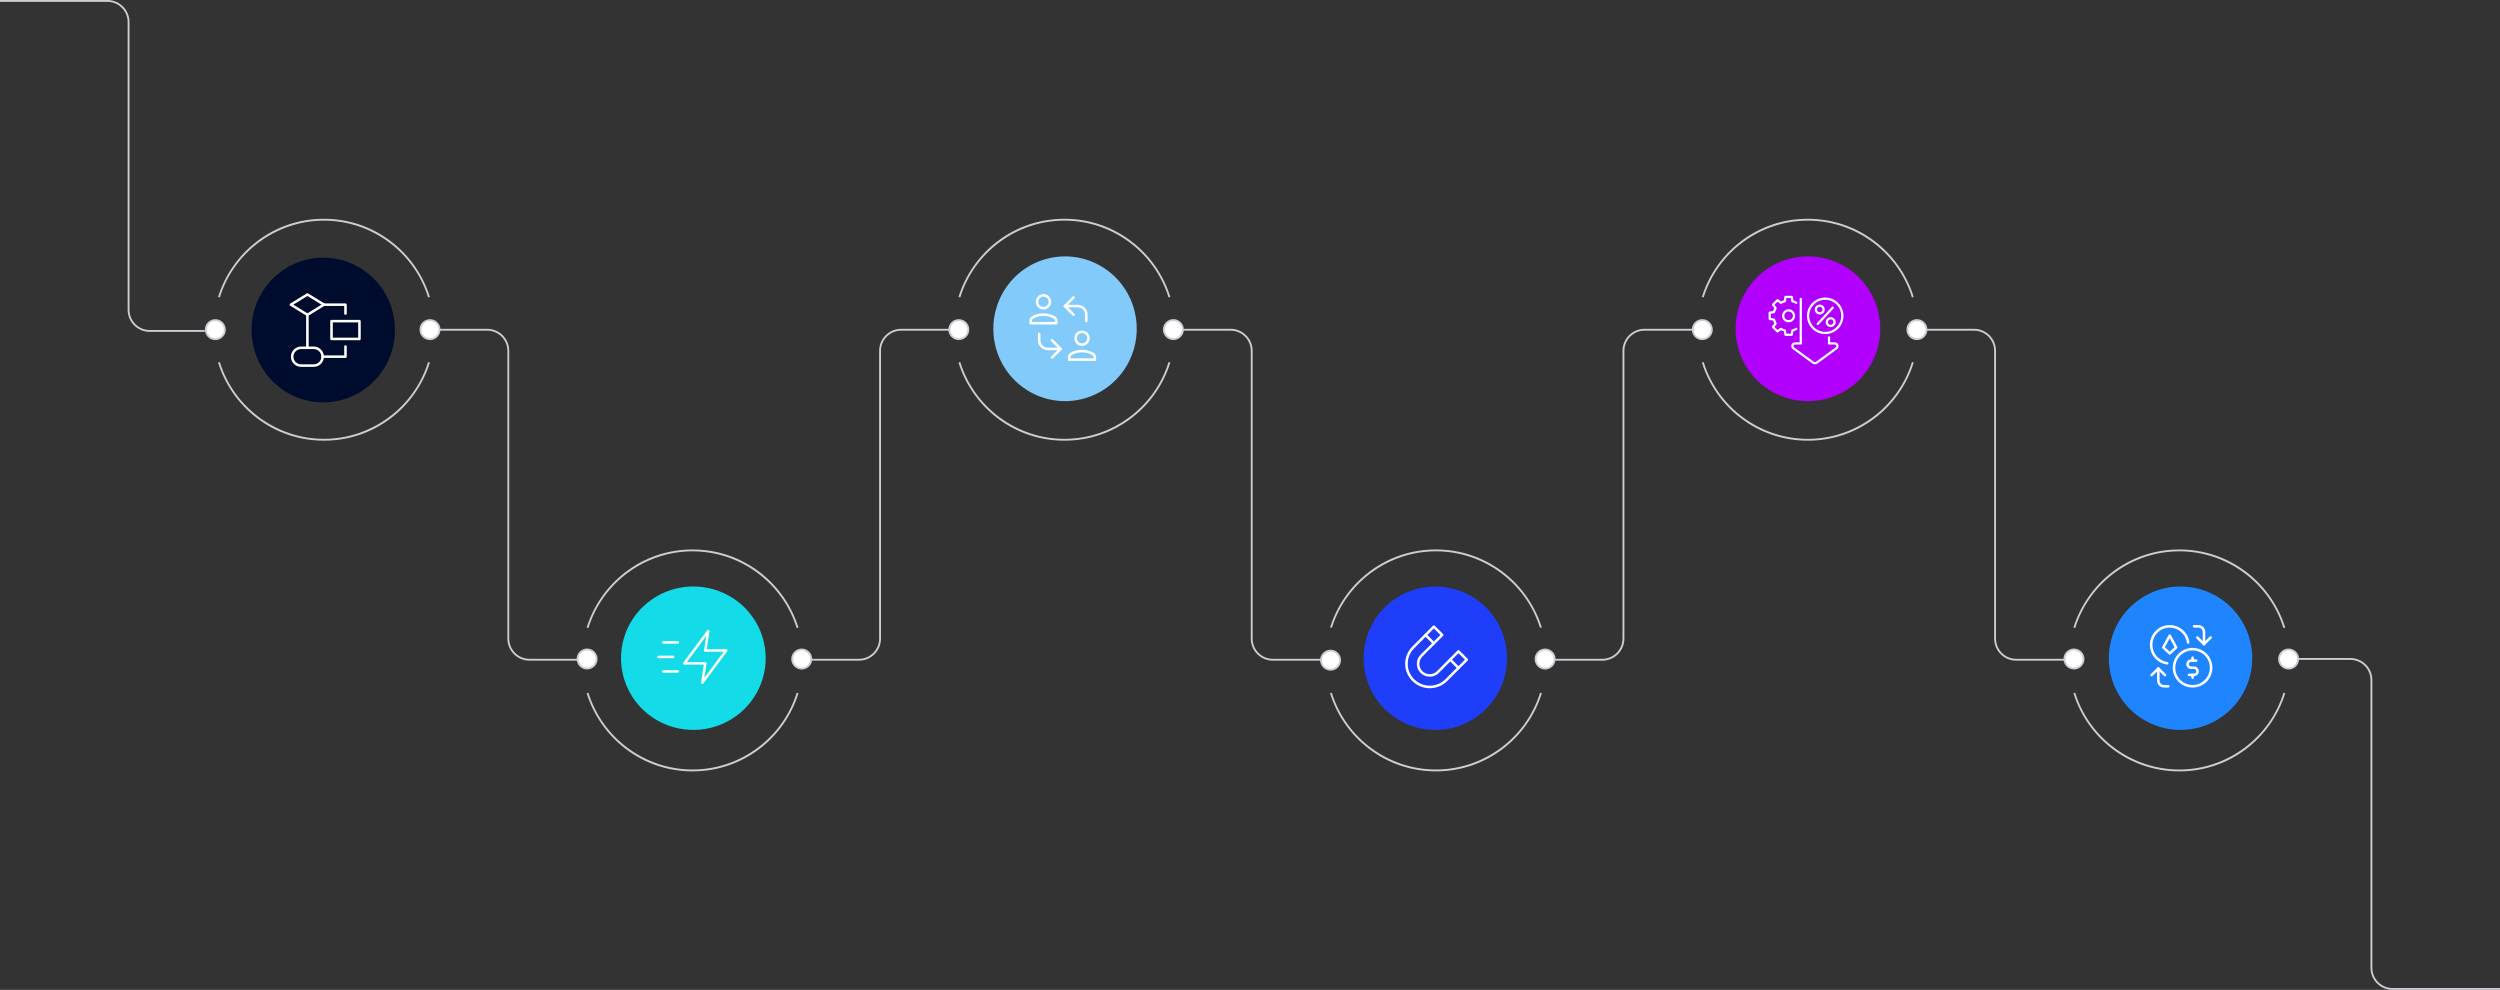 <?xml version="1.0" encoding="UTF-8"?> <svg xmlns="http://www.w3.org/2000/svg" xmlns:xlink="http://www.w3.org/1999/xlink" id="Layer_2" data-name="Layer 2" viewBox="0 0 1969.32 779.77"><rect x="0" y="0" width="1969.32" height="779.77" fill="#333333" stroke="none"/><defs><style> .cls-1 { fill: #13dbe8; } .cls-2 { fill: #000c2e; } .cls-3 { fill: #b200ff; } .cls-4 { clip-path: url(#clippath-4); } .cls-5 { fill: #1f85ff; } .cls-6 { fill: #fff; } .cls-7, .cls-8 { fill: #ccced5; } .cls-9 { fill: #1f3ef9; } .cls-10 { fill: none; } .cls-11 { clip-path: url(#clippath-1); } .cls-12 { clip-path: url(#clippath-5); } .cls-13 { clip-path: url(#clippath-3); } .cls-14 { fill: #82cafa; } .cls-8 { fill-rule: evenodd; } .cls-15 { clip-path: url(#clippath-2); } .cls-16 { clip-path: url(#clippath); } </style><clipPath id="clippath"><rect class="cls-10" x="223.15" y="227.98" width="64" height="64"></rect></clipPath><clipPath id="clippath-1"><rect class="cls-10" x="516.15" y="486.98" width="61" height="61"></rect></clipPath><clipPath id="clippath-2"><rect class="cls-10" x="810.15" y="230.98" width="54" height="54"></rect></clipPath><clipPath id="clippath-3"><rect class="cls-10" x="1104.15" y="489.98" width="55" height="55"></rect></clipPath><clipPath id="clippath-4"><rect class="cls-10" x="1691.15" y="489.98" width="54" height="54"></rect></clipPath><clipPath id="clippath-5"><rect class="cls-10" x="1393.15" y="232.98" width="59" height="54"></rect></clipPath></defs><g id="Layer_1-2" data-name="Layer 1"><g><path class="cls-7" d="M1131.14,434.29c37.38,0,70.71,24.59,81.88,60.07h1.54c-5.31-17.17-16.06-32.61-30.41-43.6-15.33-11.74-33.65-17.95-53.02-17.95s-37.68,6.21-53.01,17.95c-14.35,10.99-25.1,26.42-30.41,43.6h1.54c11.18-35.49,44.51-60.07,81.88-60.07Z"></path><path class="cls-8" d="M1506.08,285.2c-11.05,35.71-44.51,60.48-82.02,60.48s-70.97-24.77-82.01-60.48l-1.42.41c5.31,17.17,16.06,32.61,30.42,43.59,15.33,11.74,33.66,17.95,53.01,17.95s37.69-6.2,53.02-17.95c14.35-10.99,25.1-26.42,30.41-43.6l-1.41-.41Z"></path><path class="cls-8" d="M1371.05,190.28c-14.35,10.99-25.1,26.42-30.42,43.6l1.42.41c11.04-35.71,44.5-60.48,82.01-60.48s70.97,24.77,82.02,60.48l1.41-.41c-5.31-17.17-16.06-32.61-30.41-43.6-15.33-11.74-33.66-17.95-53.02-17.95s-37.68,6.2-53.01,17.95Z"></path><path class="cls-8" d="M1295.46,259c-9.57,0-17.36,7.79-17.36,17.37v226.69c0,8.77-7.12,15.9-15.88,15.9h-43.43v1.47h43.43c9.57,0,17.35-7.79,17.35-17.37v-226.69c0-8.77,7.13-15.9,15.89-15.9h43.38v-1.47h-43.38Z"></path><path class="cls-8" d="M117.9,261.43h43.43v-1.47h-43.43c-8.76,0-15.89-7.13-15.89-15.9V17.37c0-9.58-7.78-17.37-17.35-17.37H0v1.47h84.66c8.76,0,15.89,7.13,15.89,15.9v226.69c0,9.58,7.79,17.37,17.35,17.37Z"></path><path class="cls-8" d="M1884.66,778.3c-8.76,0-15.89-7.13-15.89-15.9v-226.69c0-9.58-7.78-17.37-17.35-17.37h-43.42s0,1.47,0,1.47h43.42c8.76,0,15.89,7.13,15.89,15.9v226.69c0,9.58,7.78,17.37,17.35,17.37h84.66v-1.47h-84.66Z"></path><path class="cls-8" d="M308.21,329.2c14.34-10.99,25.1-26.42,30.41-43.6l-1.41-.41c-11.05,35.71-44.5,60.48-82.01,60.48s-70.97-24.77-82.02-60.48l-1.42.41c5.31,17.17,16.06,32.61,30.41,43.59,15.33,11.74,33.66,17.95,53.02,17.95s37.68-6.2,53.02-17.95Z"></path><path class="cls-8" d="M202.18,190.28c-14.35,10.99-25.1,26.42-30.41,43.6l1.41.41c11.05-35.71,44.5-60.48,82.02-60.48s70.97,24.77,82.01,60.48l1.41-.41c-5.31-17.17-16.06-32.61-30.41-43.6-15.33-11.74-33.66-17.95-53.02-17.95s-37.69,6.2-53.02,17.95Z"></path><path class="cls-8" d="M628.99,546.09l-1.42-.41c-11.05,35.71-44.5,60.48-82.01,60.48s-70.97-24.77-82.01-60.48l-1.42.41c5.31,17.17,16.06,32.61,30.41,43.6,15.33,11.74,33.66,17.95,53.02,17.95s37.68-6.2,53.02-17.95c14.35-10.99,25.1-26.42,30.41-43.6Z"></path><path class="cls-8" d="M598.57,450.77c-15.33-11.74-33.65-17.95-53.02-17.95s-37.69,6.21-53.02,17.95c-14.34,10.99-25.09,26.42-30.41,43.6l1.41.41c11.05-35.71,44.5-60.48,82.01-60.48s70.97,24.77,82.01,60.48l1.42-.41c-5.31-17.17-16.06-32.61-30.41-43.6Z"></path><path class="cls-8" d="M383.8,259h-43.38v1.47h43.38c8.77,0,15.89,7.14,15.89,15.9v226.69c0,9.58,7.78,17.37,17.35,17.37h43.43v-1.47h-43.43c-8.77,0-15.89-7.13-15.89-15.9v-226.69c0-9.58-7.79-17.37-17.35-17.37Z"></path><path class="cls-8" d="M891.49,329.2c14.35-10.99,25.1-26.42,30.41-43.59l-1.42-.41c-11.05,35.71-44.5,60.48-82.01,60.48s-70.97-24.77-82.02-60.48l-1.42.41c5.31,17.17,16.06,32.61,30.41,43.59,15.33,11.74,33.66,17.95,53.02,17.95s37.68-6.2,53.02-17.95Z"></path><path class="cls-8" d="M755.05,233.87l1.41.41c11.05-35.71,44.5-60.48,82.02-60.48s70.97,24.77,82.01,60.48l1.42-.41c-5.31-17.17-16.06-32.61-30.41-43.6-15.33-11.74-33.65-17.95-53.02-17.95s-37.69,6.2-53.02,17.95c-14.35,10.99-25.1,26.42-30.41,43.6Z"></path><path class="cls-8" d="M692.52,276.37v226.69c0,8.77-7.13,15.9-15.89,15.9h-43.42v1.47h43.42c9.57,0,17.35-7.79,17.35-17.37v-226.69c0-8.77,7.13-15.9,15.89-15.9h43.38v-1.47h-43.38c-9.57,0-17.35,7.79-17.35,17.37Z"></path><path class="cls-8" d="M1214.57,546.09l-1.42-.41c-11.04,35.71-44.5,60.48-82.01,60.48s-70.97-24.77-82.02-60.48l-1.41.41c5.31,17.17,16.06,32.61,30.41,43.6,15.33,11.74,33.66,17.95,53.02,17.95s37.68-6.2,53.01-17.95c14.35-10.99,25.1-26.42,30.42-43.6Z"></path><path class="cls-8" d="M969.38,259h-43.38v1.47h43.38c8.76,0,15.89,7.13,15.89,15.9v226.69c0,9.58,7.78,17.37,17.35,17.37h43.42v-1.47h-43.42c-8.76,0-15.88-7.13-15.88-15.9v-226.69c0-9.58-7.79-17.37-17.35-17.37Z"></path><path class="cls-8" d="M1716.73,606.17c-37.51,0-70.97-24.77-82.02-60.48l-1.41.41c5.31,17.17,16.06,32.61,30.41,43.6,15.33,11.74,33.66,17.95,53.02,17.95s37.68-6.2,53.01-17.95c14.35-10.99,25.1-26.42,30.42-43.6l-1.42-.41c-11.04,35.71-44.5,60.48-82.01,60.48Z"></path><path class="cls-8" d="M1769.74,450.77c-15.33-11.74-33.65-17.95-53.01-17.95s-37.69,6.21-53.02,17.95c-14.34,10.99-25.1,26.42-30.41,43.6l1.41.41c11.05-35.71,44.51-60.48,82.02-60.48s70.97,24.77,82.01,60.48l1.42-.41c-5.31-17.17-16.06-32.61-30.42-43.6Z"></path><path class="cls-8" d="M1554.97,259h-43.38v1.47h43.38c8.76,0,15.88,7.13,15.88,15.9v226.69c0,9.58,7.79,17.37,17.36,17.37h43.42v-1.47h-43.42c-8.76,0-15.89-7.13-15.89-15.9v-226.69c0-9.58-7.78-17.37-17.35-17.37Z"></path><path class="cls-1" d="M497.81,548.4c16.67,26.46,51.83,34.52,78.53,18,19.73-12.22,29.32-34.44,26.25-55.88-.96-6.68-3.14-13.28-6.62-19.48-.47-.83-.96-1.66-1.47-2.47-16.67-26.46-51.84-34.52-78.53-17.99-8.49,5.26-15.1,12.36-19.63,20.47-3.39,6.06-5.62,12.67-6.6,19.48-1.83,12.72.68,26.13,8.08,37.89Z"></path><g><path class="cls-6" d="M469.4,516.26c1.57,3.83-.26,8.21-4.09,9.78-3.83,1.57-8.21-.26-9.78-4.09-1.57-3.83.26-8.21,4.09-9.78,3.83-1.57,8.21.26,9.78,4.09Z"></path><path class="cls-7" d="M462.48,527.36c-3.25,0-6.33-1.93-7.64-5.12-.84-2.04-.83-4.28.02-6.31.85-2.03,2.44-3.61,4.48-4.45,2.04-.84,4.28-.83,6.31.02,2.03.85,3.61,2.44,4.45,4.48h0c.84,2.04.83,4.28-.02,6.31-.85,2.03-2.44,3.61-4.48,4.45-1.02.42-2.08.62-3.12.62ZM462.47,512.36c-.87,0-1.73.17-2.56.51-3.44,1.41-5.09,5.36-3.68,8.8,1.41,3.44,5.36,5.09,8.8,3.68,1.67-.68,2.97-1.98,3.66-3.64.7-1.66.7-3.5.02-5.16h0c-.68-1.67-1.98-2.97-3.64-3.66-.84-.35-1.72-.53-2.6-.53Z"></path></g><g><path class="cls-6" d="M636.83,513.84c2.93,2.93,2.93,7.68,0,10.61-2.93,2.93-7.68,2.93-10.61,0-2.93-2.93-2.93-7.68,0-10.61s7.68-2.93,10.61,0Z"></path><path class="cls-7" d="M631.53,527.4c-2.2,0-4.28-.86-5.83-2.42-1.56-1.56-2.42-3.63-2.42-5.84s.86-4.28,2.42-5.84c3.22-3.22,8.45-3.22,11.67,0h0s0,0,0,0c1.56,1.56,2.42,3.63,2.42,5.84s-.86,4.28-2.42,5.84c-1.56,1.56-3.63,2.42-5.84,2.42ZM631.53,512.39c-1.8,0-3.5.7-4.77,1.98s-1.98,2.97-1.98,4.77.7,3.5,1.98,4.77c1.28,1.28,2.97,1.98,4.77,1.98s3.5-.7,4.78-1.98c1.28-1.28,1.98-2.97,1.98-4.77s-.7-3.5-1.98-4.77h0c-1.28-1.28-2.97-1.98-4.78-1.98Z"></path></g><path class="cls-14" d="M886.88,289.17c-16.53,26.7-51.37,34.83-77.84,18.15-19.56-12.32-29.06-34.74-26.02-56.38.95-6.74,3.11-13.4,6.56-19.66.46-.84.95-1.67,1.46-2.5,16.52-26.69,51.38-34.82,77.84-18.15,8.42,5.3,14.97,12.47,19.46,20.65,3.36,6.11,5.57,12.78,6.55,19.66,1.82,12.83-.67,26.36-8.01,38.22Z"></path><g><path class="cls-6" d="M760.59,254.35c2.93,2.93,2.93,7.68,0,10.61-2.93,2.93-7.68,2.93-10.61,0-2.93-2.93-2.93-7.68,0-10.61,2.93-2.93,7.68-2.93,10.61,0Z"></path><path class="cls-7" d="M755.28,267.91c-2.2,0-4.28-.86-5.83-2.42-1.56-1.56-2.42-3.63-2.42-5.83s.86-4.28,2.42-5.84c1.56-1.56,3.63-2.42,5.83-2.42s4.28.86,5.84,2.42c1.56,1.56,2.42,3.63,2.42,5.84s-.86,4.28-2.42,5.83c-1.56,1.56-3.63,2.42-5.84,2.42ZM755.28,252.91c-1.8,0-3.5.7-4.77,1.98-1.28,1.28-1.98,2.97-1.98,4.78s.7,3.5,1.98,4.77,2.97,1.98,4.77,1.98,3.5-.7,4.78-1.98,1.98-2.97,1.98-4.77-.7-3.5-1.98-4.78c-1.28-1.28-2.97-1.98-4.78-1.98Z"></path></g><g><path class="cls-6" d="M926.02,252.33c4.03.95,6.54,4.98,5.59,9.02-.95,4.03-4.98,6.54-9.02,5.59-4.03-.95-6.54-4.98-5.59-9.02s4.98-6.54,9.02-5.59Z"></path><path class="cls-7" d="M924.31,267.89c-.62,0-1.25-.07-1.88-.22-4.43-1.04-7.19-5.49-6.15-9.92,1.04-4.43,5.49-7.19,9.92-6.15,2.15.5,3.97,1.81,5.13,3.69,1.16,1.87,1.52,4.09,1.02,6.23-.89,3.8-4.29,6.37-8.04,6.37ZM924.31,252.88c-3.06,0-5.85,2.1-6.57,5.21-.85,3.63,1.41,7.27,5.03,8.12,3.63.85,7.27-1.41,8.12-5.03.41-1.76.12-3.57-.83-5.1-.95-1.53-2.44-2.6-4.2-3.02h0c-.52-.12-1.03-.18-1.54-.18Z"></path></g><path class="cls-9" d="M1082.73,548.4c16.53,26.46,51.37,34.52,77.84,18,19.56-12.22,29.07-34.44,26.02-55.88-.95-6.68-3.11-13.28-6.56-19.48-.46-.83-.95-1.66-1.46-2.47-16.53-26.46-51.38-34.52-77.84-17.99-8.42,5.26-14.97,12.36-19.46,20.47-3.37,6.06-5.58,12.67-6.55,19.48-1.82,12.72.67,26.13,8.01,37.89Z"></path><g><path class="cls-6" d="M1053.42,514.72c2.93,2.93,2.93,7.68,0,10.61-2.93,2.93-7.68,2.93-10.61,0-2.94-2.93-2.93-7.68,0-10.61,2.93-2.93,7.68-2.93,10.61,0Z"></path><path class="cls-7" d="M1048.12,528.28c-2.2,0-4.28-.86-5.83-2.42-1.56-1.55-2.42-3.62-2.42-5.82,0-2.21.86-4.28,2.42-5.85,1.56-1.56,3.63-2.42,5.83-2.42s4.28.86,5.83,2.42h0c1.56,1.56,2.42,3.63,2.42,5.83s-.86,4.28-2.42,5.84c-1.56,1.56-3.63,2.42-5.83,2.42ZM1048.12,513.27c-1.8,0-3.5.7-4.77,1.98s-1.98,2.98-1.98,4.79c0,1.8.71,3.49,1.98,4.76,1.28,1.28,2.97,1.98,4.78,1.98s3.5-.7,4.77-1.98c1.28-1.28,1.98-2.97,1.98-4.77s-.7-3.5-1.98-4.77h0c-1.28-1.28-2.97-1.98-4.77-1.98Z"></path></g><g><path class="cls-6" d="M1222.42,513.84c2.93,2.93,2.93,7.68,0,10.61-2.93,2.93-7.68,2.93-10.61,0-2.93-2.93-2.93-7.68,0-10.61,2.93-2.93,7.68-2.93,10.61,0Z"></path><path class="cls-7" d="M1217.12,527.4h0c-2.2,0-4.28-.86-5.83-2.42-3.22-3.22-3.22-8.45,0-11.67s8.45-3.22,11.67,0h0s0,0,0,0c1.56,1.56,2.42,3.63,2.42,5.84s-.86,4.28-2.42,5.84c-1.56,1.56-3.63,2.42-5.83,2.42ZM1217.12,512.39c-1.8,0-3.5.7-4.77,1.98-2.63,2.63-2.63,6.92,0,9.55,1.28,1.28,2.97,1.98,4.77,1.98h0c1.8,0,3.5-.7,4.77-1.98,1.28-1.28,1.98-2.97,1.98-4.78s-.7-3.5-1.98-4.77h0c-1.28-1.28-2.97-1.98-4.77-1.98Z"></path></g><path class="cls-3" d="M1472.49,289.17c-16.67,26.7-51.83,34.83-78.53,18.15-19.73-12.32-29.32-34.74-26.25-56.38.96-6.74,3.14-13.4,6.63-19.66.46-.84.95-1.67,1.47-2.5,16.67-26.69,51.83-34.82,78.53-18.15,8.49,5.3,15.1,12.47,19.63,20.65,3.39,6.11,5.62,12.78,6.61,19.66,1.83,12.83-.69,26.36-8.09,38.22Z"></path><g><path class="cls-6" d="M1346.25,254.35c2.93,2.93,2.93,7.68,0,10.61-2.93,2.93-7.68,2.93-10.61,0-2.93-2.93-2.93-7.68,0-10.61,2.93-2.93,7.68-2.93,10.61,0Z"></path><path class="cls-7" d="M1340.95,267.91c-2.2,0-4.28-.86-5.83-2.42-3.22-3.22-3.22-8.45,0-11.67,1.56-1.56,3.63-2.42,5.83-2.42s4.28.86,5.83,2.42h0c1.56,1.56,2.42,3.63,2.42,5.84s-.86,4.28-2.42,5.84c-1.56,1.56-3.63,2.42-5.83,2.42ZM1340.95,252.91c-1.8,0-3.5.7-4.77,1.98-2.63,2.63-2.63,6.92,0,9.55,1.28,1.28,2.97,1.98,4.77,1.98s3.5-.7,4.77-1.98,1.98-2.97,1.98-4.77-.7-3.5-1.98-4.78h0c-1.28-1.28-2.97-1.98-4.77-1.98Z"></path></g><g><path class="cls-6" d="M1515.34,254.35c2.93,2.93,2.93,7.68,0,10.61-2.93,2.93-7.69,2.93-10.62,0-2.93-2.93-2.93-7.68,0-10.61,2.94-2.93,7.69-2.93,10.62,0Z"></path><path class="cls-7" d="M1510.03,267.91c-2.21,0-4.28-.86-5.84-2.42-1.56-1.56-2.42-3.63-2.42-5.84s.86-4.28,2.42-5.84c3.22-3.22,8.46-3.21,11.68,0h0c1.56,1.56,2.42,3.63,2.42,5.84s-.86,4.28-2.42,5.84c-1.56,1.56-3.63,2.42-5.84,2.42ZM1510.04,252.91c-1.73,0-3.46.66-4.78,1.97-1.27,1.27-1.98,2.97-1.98,4.77s.7,3.5,1.98,4.77,2.97,1.98,4.78,1.98,3.5-.7,4.78-1.98,1.98-2.97,1.98-4.77-.7-3.5-1.98-4.78h0c-1.32-1.32-3.04-1.97-4.78-1.97Z"></path></g><path class="cls-2" d="M206.73,290.17c16.52,26.7,51.38,34.83,77.84,18.15,19.56-12.32,29.06-34.74,26.02-56.38-.95-6.74-3.11-13.4-6.56-19.66-.46-.84-.95-1.67-1.46-2.5-16.52-26.69-51.38-34.82-77.84-18.15-8.42,5.3-14.97,12.47-19.46,20.65-3.36,6.11-5.57,12.78-6.54,19.66-1.82,12.83.67,26.36,8.01,38.22Z"></path><g><path class="cls-6" d="M339.91,252.26c4.09.66,6.87,4.52,6.2,8.61-.66,4.09-4.52,6.87-8.61,6.2-4.09-.66-6.87-4.52-6.2-8.61s4.52-6.87,8.61-6.2Z"></path><path class="cls-7" d="M338.72,267.92c-.44,0-.89-.04-1.34-.11-4.49-.73-7.55-4.98-6.82-9.47.73-4.49,4.97-7.55,9.47-6.82,2.18.35,4.08,1.53,5.37,3.32,1.29,1.79,1.8,3.97,1.45,6.15-.35,2.18-1.53,4.08-3.32,5.37-1.42,1.02-3.09,1.56-4.81,1.56ZM338.7,252.91c-3.25,0-6.12,2.36-6.66,5.67-.6,3.68,1.91,7.15,5.58,7.75,1.78.29,3.57-.13,5.03-1.19,1.46-1.05,2.43-2.62,2.72-4.4.29-1.78-.13-3.57-1.19-5.03-1.05-1.46-2.62-2.43-4.4-2.72h0c-.37-.06-.73-.09-1.09-.09Z"></path></g><g><path class="cls-6" d="M177.01,258.46c.66,4.09-2.11,7.94-6.2,8.6-4.09.66-7.94-2.11-8.6-6.2-.66-4.09,2.11-7.94,6.2-8.6,4.09-.66,7.94,2.11,8.6,6.2Z"></path><path class="cls-7" d="M169.6,267.91c-1.72,0-3.38-.54-4.8-1.56-1.79-1.29-2.97-3.2-3.32-5.37-.73-4.49,2.33-8.73,6.82-9.46,4.48-.73,8.73,2.33,9.46,6.82h0c.35,2.17-.16,4.36-1.45,6.14s-3.19,2.97-5.37,3.32c-.45.07-.9.11-1.34.11ZM169.62,252.91c-.36,0-.72.03-1.08.09-3.67.6-6.17,4.07-5.58,7.74.29,1.78,1.25,3.34,2.71,4.39,1.46,1.05,3.24,1.48,5.03,1.19,1.78-.29,3.34-1.25,4.39-2.71s1.47-3.25,1.19-5.03h0c-.54-3.31-3.41-5.67-6.66-5.67Z"></path></g><path class="cls-5" d="M1669.73,548.4c16.53,26.46,51.37,34.52,77.84,18,19.56-12.22,29.07-34.44,26.02-55.88-.95-6.68-3.11-13.28-6.56-19.48-.46-.83-.95-1.66-1.46-2.47-16.53-26.46-51.38-34.52-77.84-17.99-8.42,5.26-14.97,12.36-19.46,20.47-3.37,6.06-5.58,12.67-6.55,19.48-1.82,12.72.67,26.13,8.01,37.89Z"></path><g><path class="cls-6" d="M1808.09,513.84c2.93,2.93,2.93,7.68,0,10.61-2.93,2.93-7.68,2.93-10.61,0-2.93-2.93-2.93-7.68,0-10.61,2.93-2.93,7.68-2.93,10.61,0Z"></path><path class="cls-7" d="M1802.79,527.39c-2.2,0-4.28-.86-5.83-2.42-3.22-3.22-3.22-8.45,0-11.67,1.56-1.56,3.63-2.42,5.83-2.42s4.28.86,5.83,2.42h0c1.56,1.56,2.42,3.63,2.42,5.84s-.86,4.28-2.42,5.84c-1.56,1.56-3.63,2.42-5.83,2.42ZM1802.79,512.39c-1.8,0-3.5.7-4.77,1.98-2.63,2.63-2.63,6.92,0,9.55,1.28,1.28,2.97,1.98,4.77,1.98s3.5-.7,4.77-1.98c1.28-1.28,1.98-2.97,1.98-4.78s-.7-3.5-1.98-4.77h0c-1.28-1.28-2.97-1.98-4.77-1.98Z"></path></g><g><path class="cls-6" d="M1635.44,511.8c4.04.95,6.53,4.99,5.58,9.03-.95,4.03-4.99,6.53-9.02,5.58-4.04-.95-6.53-4.99-5.58-9.03.95-4.03,4.99-6.53,9.02-5.58Z"></path><path class="cls-7" d="M1633.74,527.36c-.63,0-1.27-.07-1.91-.22-4.43-1.04-7.18-5.5-6.14-9.93.51-2.15,1.82-3.97,3.69-5.12,1.87-1.16,4.08-1.52,6.23-1.01h0c2.15.51,3.97,1.82,5.13,3.69,1.16,1.87,1.52,4.09,1.01,6.23-.51,2.15-1.82,3.97-3.69,5.12-1.32.82-2.81,1.24-4.32,1.24ZM1633.71,512.35c-1.24,0-2.46.34-3.54,1.01-1.53.95-2.61,2.44-3.02,4.19-.85,3.63,1.4,7.27,5.02,8.12,1.75.41,3.56.12,5.1-.83,1.53-.95,2.61-2.44,3.02-4.19.41-1.76.12-3.57-.83-5.1-.95-1.53-2.44-2.61-4.2-3.02h0c-.52-.12-1.04-.18-1.56-.18Z"></path></g><g class="cls-16"><g><path class="cls-6" d="M242.15,248.98c-.18,0-.36-.05-.52-.15l-13-8c-.3-.18-.48-.5-.48-.85s.18-.67.48-.85l13-8c.32-.2.73-.2,1.05,0l13,8c.3.18.48.5.48.85s-.18.67-.48.85l-13,8c-.16.1-.34.15-.52.15ZM231.06,239.98l11.09,6.83,11.09-6.83-11.09-6.83-11.09,6.83Z"></path><path class="cls-6" d="M283.15,267.98h-22c-.55,0-1-.45-1-1v-14c0-.55.45-1,1-1h22c.55,0,1,.45,1,1v14c0,.55-.45,1-1,1ZM262.15,265.98h20v-12h-20v12Z"></path><path class="cls-6" d="M247.15,288.98h-10c-4.41,0-8-3.59-8-8s3.59-8,8-8h10c4.41,0,8,3.59,8,8s-3.59,8-8,8ZM237.15,274.98c-3.31,0-6,2.69-6,6s2.69,6,6,6h10c3.31,0,6-2.69,6-6s-2.69-6-6-6h-10Z"></path><path class="cls-6" d="M242.15,274.98c-.55,0-1-.45-1-1v-26c0-.55.45-1,1-1s1,.45,1,1v26c0,.55-.45,1-1,1Z"></path><path class="cls-6" d="M272.15,247.98c-.55,0-1-.45-1-1v-6h-16c-.55,0-1-.45-1-1s.45-1,1-1h17c.55,0,1,.45,1,1v7c0,.55-.45,1-1,1Z"></path><path class="cls-6" d="M272.15,281.98h-18c-.55,0-1-.45-1-1s.45-1,1-1h17v-7c0-.55.45-1,1-1s1,.45,1,1v8c0,.55-.45,1-1,1Z"></path></g></g><g class="cls-11"><g><path class="cls-6" d="M553.19,538.81c-.13,0-.26-.02-.39-.08-.42-.18-.67-.62-.6-1.08l2.18-14.1h-15.35c-.38,0-.72-.21-.89-.55-.17-.34-.13-.74.09-1.05l18.88-25.42c.27-.37.77-.5,1.19-.33.42.18.67.62.6,1.08l-2.18,14.1h15.35c.38,0,.72.21.89.55.17.34.13.74-.09,1.05l-18.88,25.42c-.19.26-.49.4-.8.4ZM541.02,521.56h14.53c.29,0,.57.13.76.35.19.22.27.52.23.8l-1.74,11.26,15.29-20.58h-14.53c-.29,0-.57-.13-.76-.35-.19-.22-.27-.52-.23-.8l1.74-11.26-15.29,20.58Z"></path><path class="cls-6" d="M530.13,518.48h-11.44c-.55,0-1-.45-1-1s.45-1,1-1h11.44c.55,0,1,.45,1,1s-.45,1-1,1Z"></path><path class="cls-6" d="M533.94,507.04h-11.44c-.55,0-1-.45-1-1s.45-1,1-1h11.44c.55,0,1,.45,1,1s-.45,1-1,1Z"></path><path class="cls-6" d="M533.94,529.92h-11.44c-.55,0-1-.45-1-1s.45-1,1-1h11.44c.55,0,1,.45,1,1s-.45,1-1,1Z"></path></g></g><g class="cls-15"><g><path class="cls-6" d="M855.72,253.92c-.55,0-1-.45-1-1v-5.06c0-3.17-2.58-5.75-5.75-5.75h-10.12c-.55,0-1-.45-1-1s.45-1,1-1h10.12c4.27,0,7.75,3.48,7.75,7.75v5.06c0,.55-.45,1-1,1Z"></path><path class="cls-6" d="M845.59,248.85c-.26,0-.51-.1-.71-.29l-6.75-6.75c-.39-.39-.39-1.02,0-1.41l6.75-6.75c.39-.39,1.02-.39,1.41,0s.39,1.02,0,1.41l-6.04,6.04,6.04,6.04c.39.39.39,1.02,0,1.41-.2.2-.45.29-.71.29Z"></path><path class="cls-6" d="M835.47,275.85h-10.12c-4.27,0-7.75-3.48-7.75-7.75v-5.06c0-.55.45-1,1-1s1,.45,1,1v5.06c0,3.17,2.58,5.75,5.75,5.75h10.12c.55,0,1,.45,1,1s-.45,1-1,1Z"></path><path class="cls-6" d="M828.72,282.6c-.26,0-.51-.1-.71-.29-.39-.39-.39-1.02,0-1.41l6.04-6.04-6.04-6.04c-.39-.39-.39-1.02,0-1.41s1.02-.39,1.41,0l6.75,6.75c.39.39.39,1.02,0,1.41l-6.75,6.75c-.2.2-.45.29-.71.29Z"></path><path class="cls-6" d="M832.09,255.6h-20.25c-.55,0-1-.45-1-1v-1.68c0-1.53.82-2.97,2.13-3.76,1.77-1.06,4.76-2.31,8.99-2.31s7.18,1.26,8.97,2.32c1.33.79,2.15,2.23,2.15,3.77v1.66c0,.55-.45,1-1,1ZM812.84,253.6h18.25v-.66c0-.85-.44-1.62-1.17-2.05-1.57-.93-4.23-2.04-7.96-2.04s-6.42,1.1-7.97,2.03c-.72.43-1.16,1.2-1.16,2.04v.68Z"></path><path class="cls-6" d="M821.97,243.79c-3.34,0-6.06-2.72-6.06-6.06s2.72-6.06,6.06-6.06,6.06,2.72,6.06,6.06-2.72,6.06-6.06,6.06ZM821.97,233.67c-2.24,0-4.06,1.82-4.06,4.06s1.82,4.06,4.06,4.06,4.06-1.82,4.06-4.06-1.82-4.06-4.06-4.06Z"></path><path class="cls-6" d="M862.47,284.29h-20.25c-.55,0-1-.45-1-1v-1.68c0-1.53.82-2.97,2.13-3.76,1.77-1.06,4.77-2.31,8.99-2.31s7.18,1.26,8.97,2.32c1.33.79,2.15,2.23,2.15,3.77v1.66c0,.55-.45,1-1,1ZM843.22,282.29h18.25v-.66c0-.85-.44-1.62-1.17-2.05-1.57-.93-4.23-2.04-7.96-2.04s-6.42,1.1-7.97,2.03c-.72.43-1.16,1.2-1.16,2.04v.68Z"></path><path class="cls-6" d="M852.34,272.48c-3.34,0-6.06-2.72-6.06-6.06s2.72-6.06,6.06-6.06,6.06,2.72,6.06,6.06-2.72,6.06-6.06,6.06ZM852.34,262.35c-2.24,0-4.06,1.82-4.06,4.06s1.82,4.06,4.06,4.06,4.06-1.82,4.06-4.06-1.82-4.06-4.06-4.06Z"></path></g></g><g class="cls-13"><g><path class="cls-6" d="M1129.47,507.71c-.26,0-.51-.1-.71-.29l-6.53-6.53c-.39-.39-.39-1.02,0-1.41s1.02-.39,1.41,0l6.53,6.53c.39.39.39,1.02,0,1.41-.2.2-.45.29-.71.29Z"></path><path class="cls-6" d="M1148.95,527.19c-.26,0-.51-.1-.71-.29l-6.53-6.53c-.39-.39-.39-1.02,0-1.41s1.02-.39,1.41,0l6.53,6.53c.39.39.39,1.02,0,1.41-.2.2-.45.29-.71.29Z"></path><path class="cls-6" d="M1126.31,542.13c-4.94,0-9.9-1.87-13.69-5.6-3.66-3.6-5.69-8.41-5.71-13.54-.02-5.18,2.01-10.07,5.71-13.77l16.15-16.27c.19-.19.44-.29.71-.3.24-.03.52.1.71.29l6.53,6.53c.39.39.39,1.02,0,1.41l-16.27,16.27c-3.18,3.18-3.18,8.35,0,11.53,1.53,1.53,3.58,2.37,5.77,2.37s4.24-.84,5.77-2.37l16.16-16.27c.19-.19.44-.29.71-.3h0c.27,0,.52.11.71.29l6.53,6.53c.19.19.29.44.29.71s-.11.52-.29.71l-16.16,16.16c-3.74,3.74-8.67,5.61-13.61,5.61ZM1129.48,495.06l-15.44,15.56c-3.32,3.32-5.14,7.71-5.12,12.35.02,4.59,1.84,8.9,5.12,12.12,6.8,6.7,17.79,6.71,24.48,0l15.45-15.45-5.11-5.11-15.45,15.56s0,0,0,0c-1.91,1.91-4.46,2.96-7.18,2.96s-5.28-1.05-7.18-2.96c-3.96-3.96-3.96-10.4,0-14.36l15.56-15.56-5.11-5.11ZM1132.68,529.4h0,0Z"></path></g></g><g class="cls-4"><g><path class="cls-6" d="M1707.17,523.47s-.09,0-.14,0c-7.7-1.04-13.5-7.7-13.5-15.48,0-8.62,7.01-15.62,15.62-15.62,7.82,0,14.48,5.83,15.49,13.57.07.55-.31,1.05-.86,1.12-.55.06-1.05-.31-1.12-.86-.88-6.74-6.69-11.83-13.51-11.83-7.51,0-13.62,6.11-13.62,13.62,0,6.79,5.06,12.59,11.77,13.5.55.07.93.58.86,1.12-.07.5-.5.87-.99.87Z"></path><path class="cls-6" d="M1736.15,508.42c-.26,0-.51-.1-.71-.29l-5.25-5.25c-.39-.39-.39-1.02,0-1.41s1.02-.39,1.41,0l4.54,4.54,4.54-4.54c.39-.39,1.02-.39,1.41,0s.39,1.02,0,1.41l-5.25,5.25c-.2.2-.45.29-.71.29Z"></path><path class="cls-6" d="M1736.15,508.42c-.55,0-1-.45-1-1v-9.56c0-1.93-1.57-3.5-3.5-3.5h-3.38c-.55,0-1-.45-1-1s.45-1,1-1h3.38c3.03,0,5.5,2.47,5.5,5.5v9.56c0,.55-.45,1-1,1Z"></path><path class="cls-6" d="M1705.4,532.79c-.26,0-.51-.1-.71-.29l-4.54-4.54-4.54,4.54c-.39.39-1.02.39-1.41,0s-.39-1.02,0-1.41l5.25-5.25c.39-.39,1.02-.39,1.41,0l5.25,5.25c.39.39.39,1.02,0,1.41-.2.2-.45.29-.71.29Z"></path><path class="cls-6" d="M1708.03,541.6h-3.38c-3.03,0-5.5-2.47-5.5-5.5v-9.56c0-.55.45-1,1-1s1,.45,1,1v9.56c0,1.93,1.57,3.5,3.5,3.5h3.38c.55,0,1,.45,1,1s-.45,1-1,1Z"></path><path class="cls-6" d="M1727.15,541.6c-8.61,0-15.62-7.01-15.62-15.62s7.01-15.62,15.62-15.62,15.62,7.01,15.62,15.62-7.01,15.62-15.62,15.62ZM1727.15,512.35c-7.51,0-13.62,6.11-13.62,13.62s6.11,13.62,13.62,13.62,13.62-6.11,13.62-13.62-6.11-13.62-13.62-13.62Z"></path><path class="cls-6" d="M1728.27,532.6h-3.93c-.55,0-1-.45-1-1s.45-1,1-1h3.93c1,0,1.82-.81,1.82-1.81s-.82-1.81-1.82-1.81h-2.24c-2.11,0-3.82-1.71-3.82-3.81s1.71-3.81,3.82-3.81h3.93c.55,0,1,.45,1,1s-.45,1-1,1h-3.93c-1,0-1.82.81-1.82,1.81s.82,1.81,1.82,1.81h2.24c2.11,0,3.82,1.71,3.82,3.81s-1.71,3.81-3.82,3.81Z"></path><path class="cls-6" d="M1727.15,534.85c-.55,0-1-.45-1-1v-2.25c0-.55.45-1,1-1s1,.45,1,1v2.25c0,.55-.45,1-1,1Z"></path><path class="cls-6" d="M1727.15,521.35c-.55,0-1-.45-1-1v-2.25c0-.55.45-1,1-1s1,.45,1,1v2.25c0,.55-.45,1-1,1Z"></path><path class="cls-6" d="M1709.15,515.73c-.24,0-.49-.09-.68-.27l-5.06-4.7c-.33-.31-.42-.81-.2-1.21l5.06-9.37c.35-.65,1.41-.65,1.76,0l5.06,9.37c.22.4.13.9-.2,1.21l-5.06,4.7c-.19.18-.44.27-.68.27ZM1705.34,509.83l3.81,3.54,3.81-3.54-3.81-7.06-3.81,7.06Z"></path></g></g><g class="cls-12"><g><path class="cls-6" d="M1429.65,286.98c-.7,0-1.4-.22-1.99-.65l-15.43-11.32c-1.06-.77-1.48-2.08-1.07-3.32.4-1.25,1.51-2.05,2.82-2.05h3.67v-34.15c0-.49.4-.88.88-.88s.88.39.88.88v35.03c0,.49-.39.88-.88.88h-4.55c-.64,0-1.02.43-1.14.84-.13.4-.09.97.43,1.36l15.44,11.32c.57.42,1.32.42,1.89,0l15.44-11.32c.52-.38.57-.95.44-1.36-.14-.41-.5-.84-1.15-.84h-4.55c-.48,0-.88-.39-.88-.88v-4.74c0-.49.4-.88.88-.88s.88.39.88.88v3.86h3.67c1.31,0,2.41.8,2.82,2.05.41,1.25-.01,2.55-1.07,3.33l-15.43,11.32c-.6.44-1.29.65-1.99.65h-.01Z"></path><path class="cls-6" d="M1433.46,247.75c-1.04,0-2.02-.41-2.76-1.15-1.53-1.53-1.53-4.02,0-5.55,1.48-1.49,4.06-1.49,5.54,0,1.53,1.53,1.53,4.02,0,5.55-.74.75-1.72,1.15-2.77,1.15h0ZM1433.46,241.67c-.57,0-1.12.23-1.53.63-.84.84-.84,2.22,0,3.06.84.84,2.24.82,3.05,0,.85-.84.85-2.21,0-3.06-.41-.41-.94-.63-1.52-.63h0Z"></path><path class="cls-6" d="M1442.08,257.66c-1.05,0-2.03-.41-2.77-1.15-1.53-1.53-1.53-4.02,0-5.55,1.49-1.48,4.07-1.49,5.55,0,1.52,1.53,1.52,4.02,0,5.55-.75.74-1.73,1.15-2.78,1.15ZM1442.09,251.57c-.58,0-1.13.23-1.54.63-.84.84-.84,2.22,0,3.06.82.82,2.24.82,3.06,0,.84-.84.84-2.21,0-3.06-.41-.41-.95-.63-1.53-.63h0Z"></path><path class="cls-6" d="M1431.88,256.06c-.21,0-.42-.08-.6-.23-.35-.33-.37-.89-.05-1.25l11.79-12.81c.33-.36.88-.38,1.24-.05.36.33.39.89.05,1.25l-11.78,12.81c-.17.19-.41.29-.65.29h0Z"></path><path class="cls-6" d="M1437.78,263.18c-7.93,0-14.38-6.46-14.38-14.4s6.45-14.4,14.38-14.4,14.38,6.46,14.38,14.4-6.45,14.4-14.38,14.4ZM1437.78,236.14c-6.96,0-12.62,5.66-12.62,12.63s5.66,12.63,12.62,12.63,12.61-5.67,12.61-12.63-5.66-12.63-12.61-12.63Z"></path><path class="cls-6" d="M1411.39,264.58h-4.93c-.44,0-.81-.32-.88-.76l-.4-2.8c-.78-.23-1.53-.55-2.26-.95l-2.25,1.7c-.35.26-.84.23-1.14-.08l-3.5-3.49c-.32-.31-.35-.8-.09-1.15l1.7-2.26c-.38-.72-.7-1.49-.93-2.28l-2.79-.4c-.43-.07-.76-.43-.76-.87v-4.94c0-.44.33-.81.76-.87l2.79-.4c.23-.8.55-1.56.93-2.26l-1.69-2.25c-.26-.35-.23-.84.08-1.16l3.5-3.5c.31-.31.8-.35,1.16-.08l2.25,1.7c.73-.39,1.48-.71,2.25-.93l.4-2.8c.07-.43.43-.76.88-.76h4.93c.44,0,.81.32.87.76l.4,2.8c.96.28,1.89.7,2.78,1.24.42.25.55.79.3,1.21-.26.42-.79.55-1.21.3-.91-.56-1.87-.95-2.85-1.18-.36-.08-.62-.37-.68-.74l-.37-2.62h-3.41l-.38,2.62c-.05.36-.32.65-.67.74-.98.23-1.94.63-2.85,1.18-.31.19-.7.17-.99-.05l-2.11-1.59-2.42,2.43,1.59,2.11c.22.29.23.69.04,1-.53.85-.93,1.81-1.17,2.85-.08.35-.37.62-.73.67l-2.62.38v3.41l2.62.38c.36.05.64.32.73.67.24,1.03.64,1.99,1.17,2.87.19.31.18.7-.04.99l-1.59,2.11,2.42,2.41,2.11-1.59c.29-.22.69-.24.99-.04.89.56,1.85.96,2.85,1.19.35.08.62.37.66.73l.38,2.62h3.41l.38-2.62c.05-.36.32-.65.67-.73,1-.23,1.95-.63,2.84-1.19.41-.26.96-.14,1.22.27s.13.96-.28,1.21c-.88.55-1.82.98-2.79,1.26l-.4,2.8c-.06.43-.43.76-.87.76h-.01ZM1408.93,253.92c-2.83,0-5.14-2.31-5.14-5.15s2.3-5.16,5.14-5.16,5.14,2.31,5.14,5.16-2.3,5.15-5.14,5.15ZM1408.93,245.38c-1.86,0-3.38,1.52-3.38,3.39s1.52,3.38,3.38,3.38,3.38-1.52,3.38-3.38-1.52-3.39-3.38-3.39Z"></path></g></g></g></g></svg> 